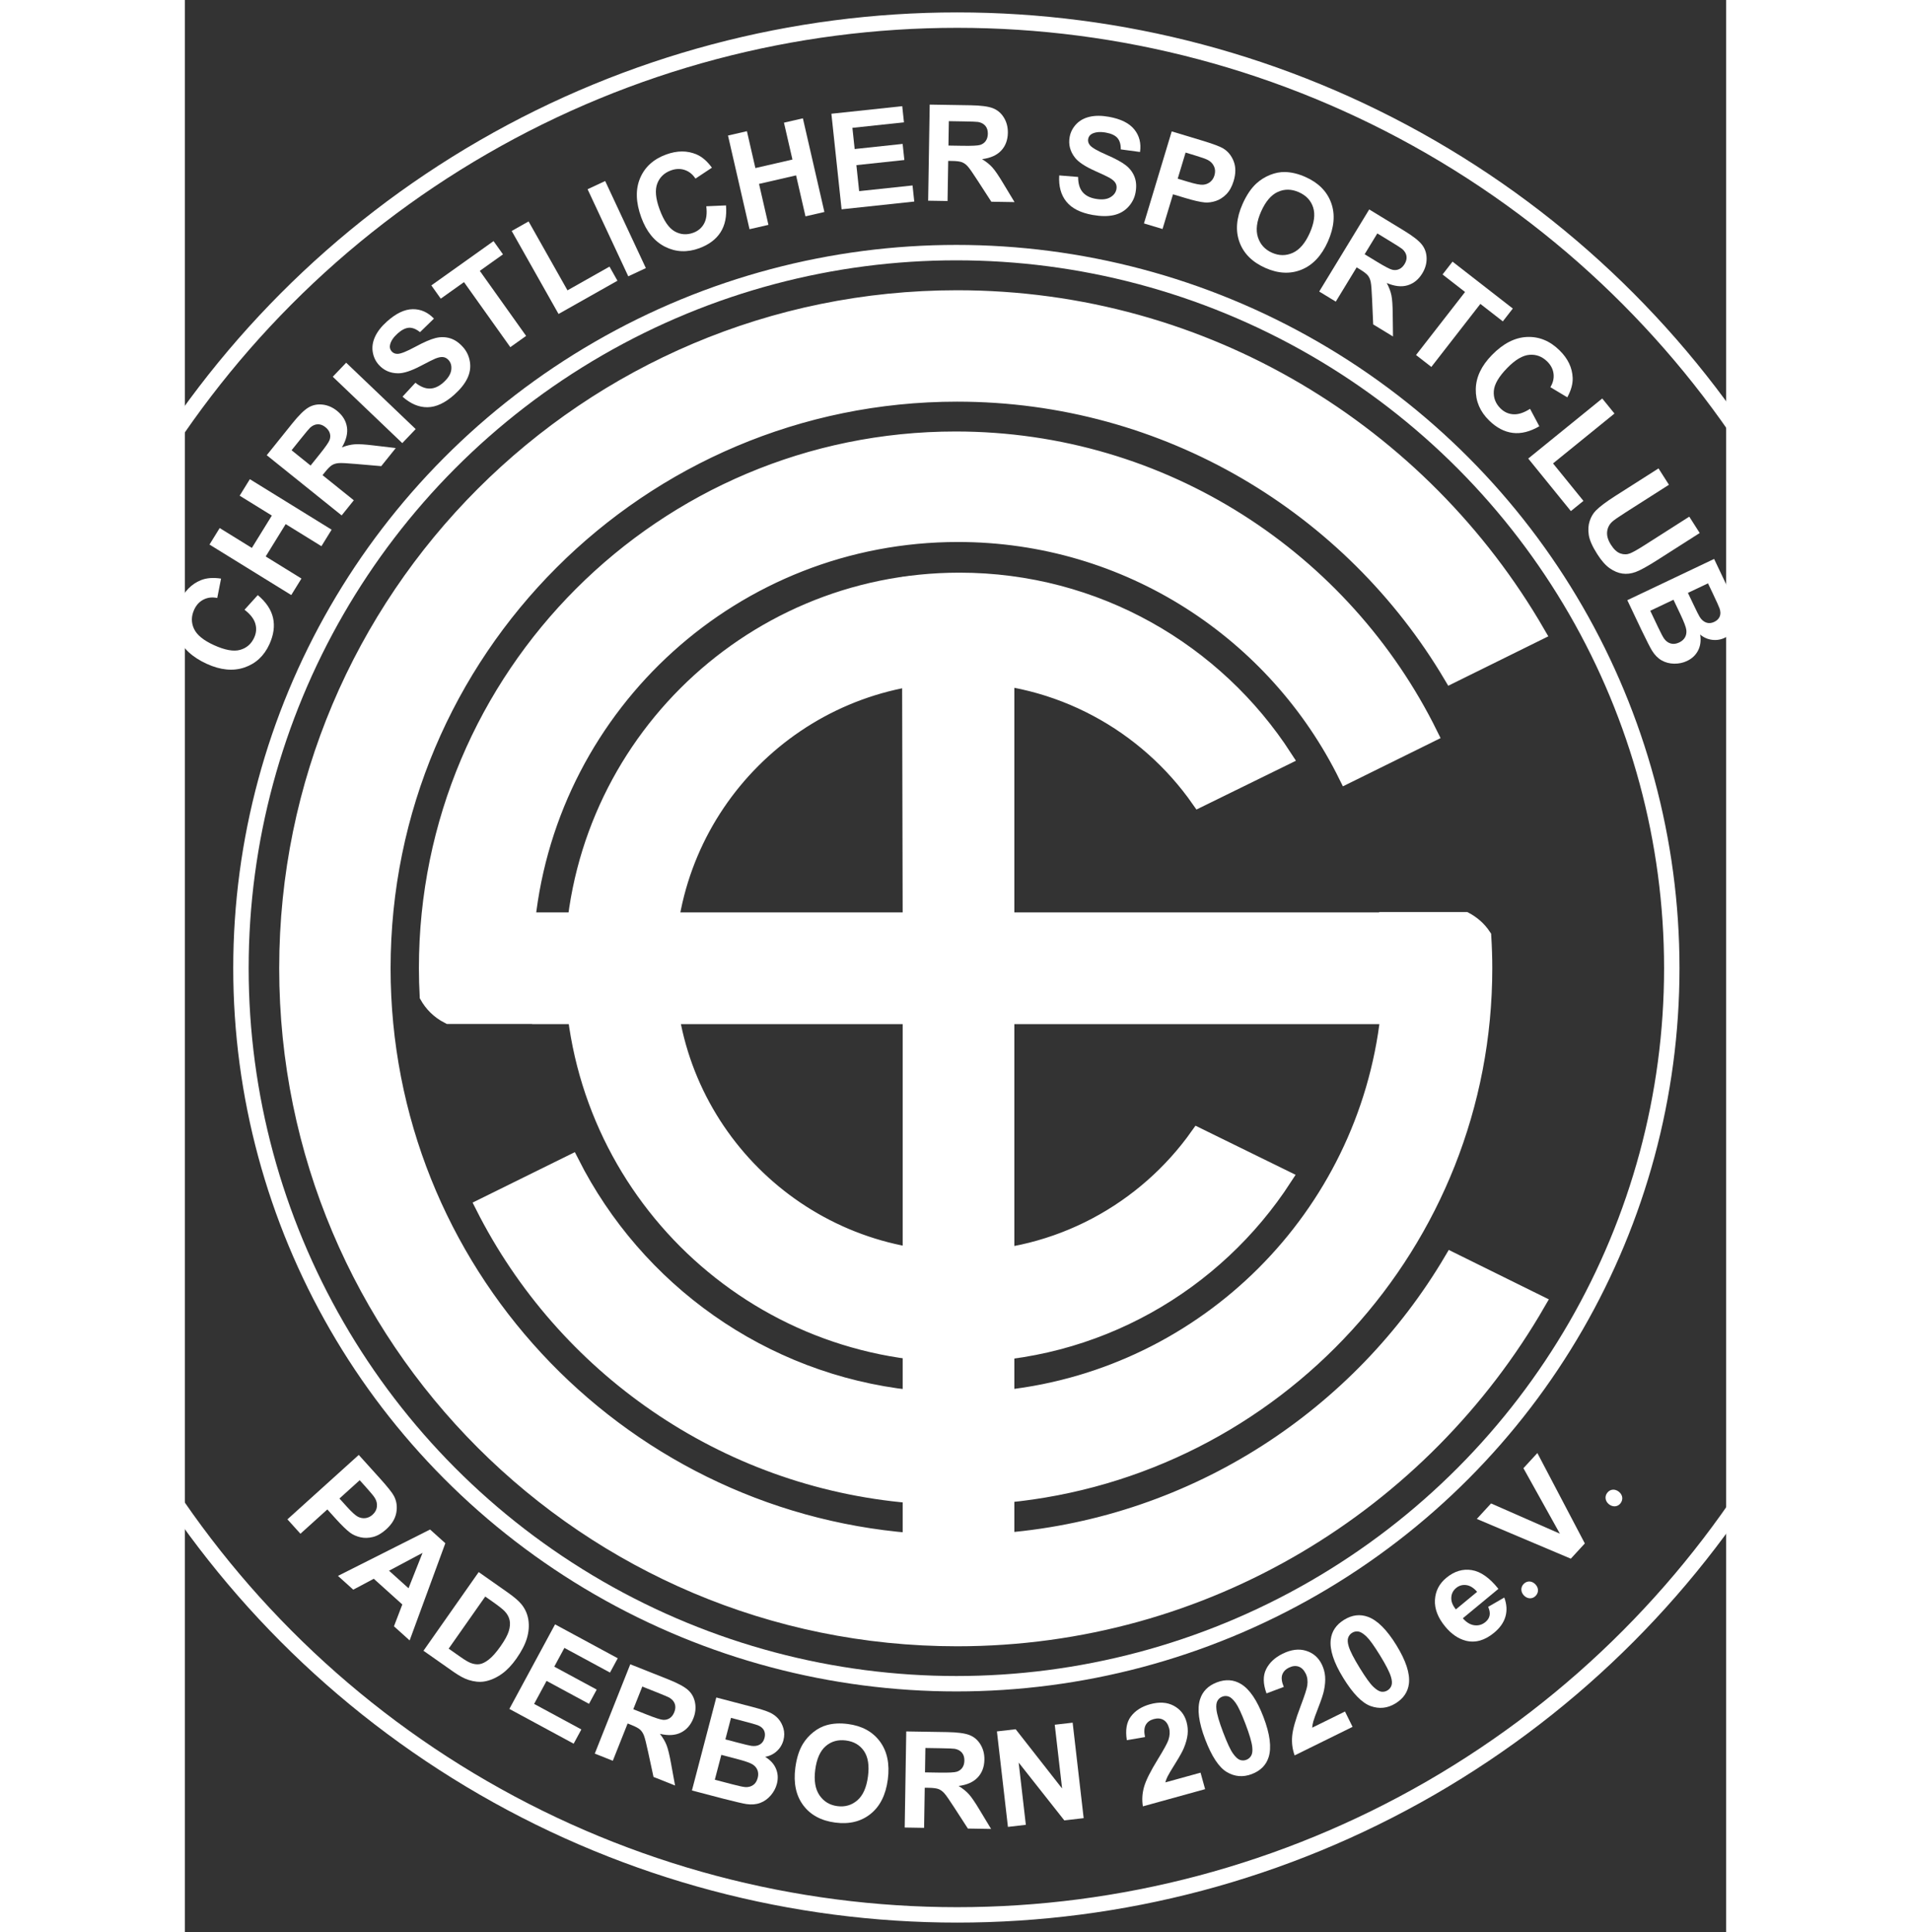 <svg xmlns="http://www.w3.org/2000/svg" xmlns:xlink="http://www.w3.org/1999/xlink" version="1.1" id="Ebene_1" x="0px" y="0px" width="368px" height="372px" viewBox="162 97 300 376" enable-background="new 0 0 566.93 566.93" xml:space="preserve">
<rect x="162" y="97" width="300" height="376" fill="#333333" stroke="none"/>
<style>
:root {
    --primary-color: #ffffff;
    --secondary-color: transparent;
}
circle {
  stroke: #ffffff;
  fill: transparent;
}

path {
  stroke: none;
  fill: #ffffff;
}
path.csc {
    stroke: #ffffff;
}

</style>
<circle fill="#FFFFFF" stroke="#000000" stroke-width="3" stroke-miterlimit="10" cx="312.322" cy="285.28" r="184.365"/>
<circle fill="#FFFFFF" stroke="#000000" stroke-width="3" stroke-miterlimit="10" cx="312.169" cy="285.41" r="139.249"/>
<g>
	<path class="csc" stroke-width="3" stroke-miterlimit="10" d="M237.24,323.211l-17.213,8.494   c15.697,31.141,46.74,53.211,83.194,56.299v-19C274.313,365.845,249.805,348.063,237.24,323.211z"/>
	<path class="csc" stroke-width="3" stroke-miterlimit="10" d="M408.594,342.201c-17.906,30.303-49.709,51.406-86.639,54.565   v-8.856c52.201-5,93.025-48.971,93.025-102.481c0-2.097-0.072-4.177-0.199-6.243c-0.978-1.488-2.254-2.506-3.534-3.197h-15.013   c0.004,0.024,0.008,0.047,0.01,0.072h-74.289v-65.357l-2.344-0.262l-3.384-0.249l-3.222-0.097l-3.547,0.05l-3.379,0.201   l-3.012,0.308l0.153,65.407h-74.513c4.574-42.221,40.33-75.088,83.768-75.088c33.174,0,61.865,19.173,75.611,47.041l16.324-8.057   c-16.793-34.056-51.854-57.488-92.392-57.488c-56.864,0-102.961,46.096-102.961,102.96c0,1.814,0.056,3.616,0.15,5.408   c0.825,1.458,2.12,2.911,4.146,3.931h16.688l0.039,0.027h73.14v74.209v19v8.818c-57.473-4.625-102.673-52.729-102.673-111.394   c0-61.726,50.037-111.764,111.764-111.764c40.929,0,76.711,22.005,96.18,54.826l16.793-8.293   c-22.556-38.982-64.696-65.214-112.973-65.214c-72.043,0-130.445,58.402-130.445,130.445c0,72.044,58.402,130.444,130.445,130.444   c48.346,0,90.546-26.301,113.078-65.376L408.594,342.201z M321.955,294.795h74.246c-4.395,38.93-35.308,69.822-74.246,74.181   V294.795z"/>
    <path class="csc" stroke-width="3" stroke-miterlimit="10" d="M359.198,317.975c-10.296,14.539-27.249,24.031-46.421,24.031    c-31.393,0-56.843-25.45-56.843-56.844c0-31.394,25.45-56.843,56.843-56.843c19.293,0,36.338,9.613,46.613,24.308l16.699-8.188    c-13.417-20.755-36.76-34.495-63.313-34.495c-41.607,0-75.336,33.73-75.336,75.337c0,41.605,33.729,75.336,75.336,75.336    c26.51,0,49.818-13.693,63.246-34.392L359.198,317.975z"/>
</g>
<g>
	<path d="M173.616,215.658l2.579-2.848c1.623,1.359,2.613,2.839,2.972,4.438s0.12,3.312-0.714,5.138   c-1.033,2.259-2.654,3.763-4.861,4.511c-2.209,0.749-4.651,0.511-7.328-0.712c-2.831-1.294-4.695-3.031-5.594-5.209   s-0.803-4.459,0.287-6.841c0.951-2.081,2.339-3.49,4.163-4.228c1.081-0.441,2.391-0.543,3.929-0.308l-0.742,3.771   c-0.974-0.202-1.861-0.101-2.664,0.304s-1.412,1.064-1.83,1.977c-0.576,1.261-0.592,2.491-0.045,3.69   c0.546,1.199,1.832,2.262,3.859,3.188c2.15,0.983,3.859,1.297,5.125,0.94c1.268-0.356,2.184-1.153,2.749-2.391   c0.417-0.913,0.486-1.831,0.206-2.753C175.428,217.402,174.73,216.513,173.616,215.658z"/>
	<path d="M182.711,212.8l-15.915-9.827l1.984-3.213l6.264,3.868l3.888-6.296l-6.264-3.868l1.984-3.213l15.915,9.827l-1.984,3.213   l-6.958-4.297l-3.889,6.297l6.959,4.297L182.711,212.8z"/>
	<path d="M192.521,197.302l-14.58-11.716l4.979-6.196c1.252-1.558,2.293-2.585,3.122-3.081c0.829-0.496,1.749-0.687,2.76-0.573   s1.947,0.517,2.81,1.209c1.094,0.879,1.738,1.927,1.935,3.143c0.196,1.216-0.128,2.539-0.97,3.967   c0.883-0.338,1.713-0.536,2.49-0.593s2.015,0.018,3.713,0.226l4.275,0.505l-2.829,3.521l-4.883-0.421   c-1.741-0.155-2.871-0.212-3.39-0.17c-0.52,0.042-0.959,0.174-1.318,0.397c-0.359,0.224-0.812,0.674-1.355,1.35l-0.479,0.597   l6.086,4.891L192.521,197.302z M186.473,187.596l1.75-2.178c1.135-1.413,1.784-2.342,1.947-2.79s0.179-0.888,0.047-1.321   c-0.132-0.433-0.417-0.826-0.854-1.177c-0.491-0.395-0.991-0.582-1.504-0.563c-0.513,0.02-1,0.236-1.464,0.649   c-0.225,0.212-0.816,0.915-1.775,2.108l-1.846,2.298L186.473,187.596z"/>
	<path d="M204.32,183.231l-13.527-12.917l2.607-2.731l13.528,12.917L204.32,183.231z"/>
	<path d="M204.367,174.194l2.506-2.711c0.984,0.774,1.923,1.152,2.813,1.134s1.764-0.409,2.621-1.173   c0.908-0.809,1.42-1.61,1.539-2.405c0.117-0.794-0.053-1.449-0.511-1.963c-0.294-0.33-0.642-0.525-1.042-0.584   s-0.918,0.041-1.553,0.299c-0.433,0.18-1.366,0.647-2.801,1.402c-1.846,0.972-3.316,1.457-4.413,1.454   c-1.542-0.005-2.806-0.56-3.79-1.665c-0.634-0.711-1.025-1.556-1.174-2.535s0.014-1.968,0.483-2.968s1.242-1.979,2.315-2.935   c1.753-1.562,3.414-2.353,4.985-2.374c1.57-0.021,2.95,0.591,4.138,1.833l-2.71,2.636c-0.761-0.61-1.479-0.895-2.155-0.856   c-0.678,0.039-1.413,0.413-2.207,1.12c-0.818,0.73-1.311,1.47-1.475,2.22c-0.105,0.482,0.002,0.904,0.325,1.266   c0.294,0.331,0.686,0.489,1.175,0.475c0.621-0.019,1.762-0.477,3.422-1.375c1.661-0.898,2.975-1.467,3.939-1.707   c0.967-0.24,1.902-0.225,2.809,0.044s1.752,0.845,2.539,1.728c0.713,0.8,1.158,1.748,1.336,2.842   c0.178,1.095,0.012,2.174-0.498,3.238c-0.511,1.064-1.372,2.137-2.585,3.217c-1.766,1.573-3.485,2.373-5.158,2.4   C207.568,176.277,205.943,175.592,204.367,174.194z"/>
	<path d="M225.348,164.559l-9.014-12.659l-4.521,3.219l-1.836-2.578l12.109-8.621l1.836,2.578l-4.512,3.212l9.014,12.659   L225.348,164.559z"/>
	<path d="M234.736,158.102l-9.119-16.155l3.289-1.856l7.57,13.411l8.178-4.617l1.549,2.745L234.736,158.102z"/>
	<path d="M248.311,150.774l-7.92-16.945l3.422-1.599l7.92,16.945L248.311,150.774z"/>
	<path d="M263.492,137.142l3.838-0.168c0.175,2.11-0.182,3.855-1.066,5.234c-0.886,1.379-2.271,2.414-4.156,3.104   c-2.332,0.854-4.541,0.758-6.626-0.286s-3.634-2.948-4.645-5.712c-1.069-2.924-1.146-5.471-0.228-7.641   c0.917-2.17,2.605-3.705,5.066-4.605c2.148-0.786,4.127-0.79,5.934-0.011c1.073,0.458,2.066,1.318,2.98,2.577l-3.203,2.124   c-0.541-0.834-1.237-1.395-2.09-1.681c-0.852-0.286-1.749-0.256-2.691,0.088c-1.303,0.477-2.188,1.331-2.656,2.562   c-0.469,1.231-0.32,2.894,0.445,4.986c0.813,2.221,1.791,3.656,2.936,4.307c1.143,0.65,2.354,0.741,3.632,0.274   c0.942-0.345,1.644-0.941,2.104-1.789C263.525,139.658,263.668,138.537,263.492,137.142z"/>
	<path d="M271.908,141.605l-4.189-18.229l3.681-0.846l1.649,7.175l7.212-1.658l-1.649-7.175l3.682-0.846l4.189,18.229l-3.682,0.846   l-1.832-7.971l-7.211,1.658l1.831,7.971L271.908,141.605z"/>
	<path d="M289.828,137.733l-1.985-18.599l13.79-1.472l0.336,3.146l-10.035,1.071l0.44,4.123l9.337-0.997l0.335,3.134l-9.337,0.997   l0.539,5.062l10.391-1.109l0.335,3.133L289.828,137.733z"/>
	<path d="M306.676,136.058l0.303-18.703l7.947,0.129c1.999,0.033,3.449,0.224,4.35,0.575s1.615,0.96,2.146,1.828   c0.53,0.868,0.786,1.854,0.769,2.96c-0.022,1.403-0.454,2.556-1.293,3.457c-0.841,0.901-2.083,1.457-3.729,1.668   c0.809,0.49,1.475,1.024,1.996,1.602c0.523,0.579,1.223,1.602,2.102,3.071l2.224,3.686l-4.516-0.073l-2.665-4.114   c-0.945-1.47-1.594-2.397-1.945-2.782c-0.351-0.384-0.725-0.65-1.123-0.796c-0.396-0.147-1.029-0.228-1.896-0.241l-0.766-0.013   l-0.127,7.808L306.676,136.058z M310.627,125.326l2.793,0.045c1.813,0.029,2.944-0.029,3.397-0.174   c0.453-0.146,0.811-0.404,1.071-0.774c0.262-0.37,0.396-0.836,0.406-1.397c0.01-0.629-0.15-1.14-0.479-1.533   s-0.8-0.645-1.411-0.757c-0.305-0.047-1.223-0.083-2.754-0.108l-2.947-0.048L310.627,125.326z"/>
	<path d="M332.188,131.138l3.68,0.298c-0.001,1.253,0.281,2.224,0.845,2.913c0.563,0.689,1.41,1.135,2.54,1.338   c1.197,0.215,2.145,0.124,2.843-0.274c0.697-0.397,1.107-0.935,1.229-1.613c0.078-0.435,0.017-0.829-0.183-1.18   c-0.201-0.351-0.6-0.697-1.195-1.038c-0.408-0.229-1.352-0.675-2.832-1.338c-1.903-0.852-3.192-1.71-3.867-2.574   c-0.947-1.216-1.291-2.553-1.029-4.009c0.168-0.938,0.592-1.767,1.27-2.488c0.679-0.721,1.557-1.205,2.634-1.452   c1.077-0.248,2.323-0.244,3.737,0.01c2.312,0.415,3.959,1.234,4.945,2.457c0.986,1.223,1.356,2.686,1.111,4.387l-3.746-0.504   c0.01-0.975-0.209-1.716-0.657-2.225c-0.448-0.508-1.196-0.856-2.243-1.044c-1.08-0.194-1.965-0.124-2.656,0.21   c-0.445,0.214-0.709,0.56-0.795,1.037c-0.078,0.436,0.039,0.841,0.352,1.217c0.398,0.478,1.463,1.093,3.194,1.844   c1.731,0.752,2.989,1.434,3.774,2.046s1.351,1.357,1.698,2.236c0.348,0.879,0.417,1.901,0.208,3.064   c-0.189,1.055-0.66,1.99-1.412,2.806c-0.751,0.816-1.703,1.352-2.855,1.607c-1.151,0.255-2.527,0.239-4.126-0.048   c-2.327-0.418-4.019-1.277-5.072-2.577C332.524,134.943,332.061,133.241,332.188,131.138z"/>
	<path d="M348.681,140.478l5.403-17.908l5.802,1.75c2.198,0.664,3.604,1.186,4.219,1.566c0.945,0.578,1.628,1.422,2.049,2.53   c0.421,1.109,0.416,2.375-0.015,3.801c-0.331,1.099-0.81,1.963-1.435,2.592s-1.31,1.064-2.054,1.306s-1.453,0.336-2.131,0.283   c-0.915-0.089-2.19-0.381-3.827-0.875l-2.358-0.711l-2.037,6.755L348.681,140.478z M356.785,126.69l-1.533,5.082l1.979,0.597   c1.426,0.43,2.406,0.624,2.943,0.582s1.002-0.222,1.396-0.539s0.67-0.74,0.829-1.269c0.197-0.651,0.168-1.247-0.088-1.786   c-0.254-0.539-0.659-0.95-1.213-1.232c-0.408-0.212-1.263-0.514-2.565-0.907L356.785,126.69z"/>
	<path d="M367.869,136.712c0.773-1.741,1.683-3.087,2.729-4.038c0.775-0.698,1.652-1.244,2.633-1.637   c0.979-0.394,1.943-0.58,2.893-0.558c1.266,0.022,2.594,0.342,3.985,0.96c2.519,1.119,4.188,2.795,5.005,5.029   c0.818,2.234,0.609,4.743-0.626,7.526c-1.226,2.76-2.935,4.586-5.128,5.478c-2.192,0.893-4.544,0.781-7.055-0.334   c-2.542-1.129-4.219-2.802-5.031-5.019C366.463,141.902,366.66,139.433,367.869,136.712z M371.478,138.175   c-0.86,1.936-1.064,3.602-0.614,4.998c0.451,1.396,1.363,2.399,2.74,3.01c1.375,0.611,2.725,0.617,4.047,0.018   c1.322-0.599,2.424-1.89,3.305-3.873c0.87-1.959,1.09-3.611,0.658-4.957c-0.431-1.345-1.357-2.334-2.779-2.966   c-1.424-0.632-2.787-0.653-4.09-0.064C373.439,134.931,372.352,136.208,371.478,138.175z"/>
	<path d="M382.794,153.732l9.731-15.974l6.788,4.135c1.707,1.04,2.86,1.939,3.459,2.697s0.907,1.646,0.925,2.663   c0.018,1.017-0.26,1.998-0.836,2.942c-0.729,1.199-1.686,1.974-2.865,2.326c-1.181,0.352-2.533,0.202-4.06-0.449   c0.45,0.832,0.753,1.629,0.911,2.393c0.157,0.763,0.242,2,0.256,3.712l0.053,4.304l-3.857-2.35l-0.215-4.896   c-0.071-1.747-0.161-2.875-0.27-3.384c-0.108-0.509-0.297-0.928-0.564-1.255c-0.27-0.328-0.773-0.717-1.515-1.169l-0.653-0.398   l-4.063,6.668L382.794,153.732z M391.635,146.479l2.387,1.454c1.547,0.942,2.553,1.466,3.018,1.569   c0.465,0.104,0.903,0.063,1.316-0.125c0.412-0.187,0.765-0.52,1.057-1c0.328-0.538,0.448-1.059,0.363-1.564   c-0.086-0.505-0.363-0.961-0.834-1.367c-0.238-0.195-1.013-0.691-2.32-1.488l-2.517-1.534L391.635,146.479z"/>
	<path d="M401.637,166.088l9.543-12.266l-4.381-3.408l1.943-2.498l11.731,9.127l-1.942,2.498l-4.371-3.4l-9.543,12.266   L401.637,166.088z"/>
	<path d="M423.832,176.561l1.804,3.392c-1.829,1.065-3.558,1.495-5.185,1.289c-1.625-0.206-3.156-1.011-4.59-2.416   c-1.773-1.738-2.639-3.773-2.593-6.104c0.045-2.332,1.098-4.548,3.157-6.65c2.179-2.224,4.445-3.389,6.799-3.494   c2.354-0.105,4.467,0.758,6.338,2.592c1.635,1.602,2.488,3.385,2.563,5.352c0.049,1.166-0.3,2.433-1.043,3.8l-3.296-1.978   c0.521-0.848,0.727-1.717,0.618-2.609s-0.521-1.689-1.238-2.392c-0.99-0.971-2.142-1.402-3.455-1.295   c-1.313,0.106-2.75,0.956-4.309,2.548c-1.655,1.689-2.53,3.189-2.625,4.502c-0.095,1.312,0.344,2.444,1.316,3.397   c0.717,0.702,1.557,1.079,2.52,1.129S422.648,177.319,423.832,176.561z"/>
	<path d="M423.477,186.236l14.404-11.69l2.38,2.932l-11.958,9.705l5.918,7.292l-2.447,1.986L423.477,186.236z"/>
	<path d="M448.834,188.154l2.03,3.184l-8.542,5.447c-1.355,0.864-2.209,1.464-2.561,1.799c-0.559,0.547-0.869,1.203-0.934,1.965   c-0.063,0.762,0.188,1.587,0.756,2.477c0.576,0.903,1.195,1.467,1.857,1.69c0.661,0.224,1.291,0.21,1.889-0.04   c0.598-0.25,1.52-0.772,2.768-1.568l8.725-5.563l2.031,3.184l-8.284,5.282c-1.894,1.208-3.286,1.974-4.177,2.301   c-0.893,0.326-1.754,0.43-2.587,0.31s-1.656-0.465-2.47-1.036c-0.813-0.571-1.617-1.48-2.412-2.729   c-0.961-1.506-1.516-2.759-1.664-3.759c-0.148-1-0.088-1.903,0.18-2.709s0.66-1.476,1.179-2.008   c0.771-0.784,2.038-1.739,3.803-2.864L448.834,188.154z"/>
	<path d="M459.657,205.773l3.208,6.753c0.635,1.337,1.053,2.36,1.254,3.07c0.201,0.71,0.248,1.408,0.141,2.095   s-0.373,1.342-0.796,1.967c-0.423,0.625-1.001,1.111-1.729,1.458c-0.792,0.376-1.619,0.507-2.482,0.395s-1.634-0.456-2.311-1.028   c0.189,1.172,0.055,2.206-0.405,3.102c-0.46,0.896-1.177,1.577-2.153,2.04c-0.768,0.365-1.6,0.541-2.496,0.529   c-0.896-0.012-1.707-0.225-2.436-0.637c-0.728-0.413-1.357-1.048-1.887-1.907c-0.332-0.54-1.021-1.893-2.07-4.06l-2.732-5.751   L459.657,205.773z M451.747,213.712l-4.518,2.146l1.5,3.158c0.584,1.229,0.989,1.993,1.216,2.291   c0.332,0.463,0.754,0.769,1.262,0.918c0.509,0.149,1.063,0.082,1.662-0.203c0.508-0.241,0.879-0.568,1.115-0.982   c0.236-0.414,0.326-0.891,0.266-1.433c-0.059-0.542-0.457-1.588-1.194-3.14L451.747,213.712z M458.466,210.52l-3.907,1.856   l1.063,2.236c0.631,1.329,1.043,2.146,1.234,2.45c0.347,0.551,0.767,0.915,1.26,1.09c0.492,0.175,1.012,0.134,1.558-0.125   c0.522-0.248,0.878-0.594,1.068-1.037c0.189-0.443,0.185-0.966-0.017-1.567c-0.123-0.356-0.565-1.337-1.328-2.943L458.466,210.52z"/>
</g>
<g>
	<path d="M181.967,392.669l13.883-12.536l4.062,4.498c1.539,1.705,2.474,2.879,2.802,3.521c0.51,0.984,0.658,2.059,0.445,3.226   s-0.872,2.249-1.977,3.247c-0.853,0.77-1.709,1.262-2.568,1.477c-0.861,0.215-1.672,0.234-2.434,0.057s-1.419-0.464-1.971-0.859   c-0.736-0.55-1.678-1.459-2.824-2.729l-1.65-1.827l-5.236,4.729L181.967,392.669z M196.032,385.057l-3.939,3.558l1.386,1.534   c0.997,1.104,1.736,1.777,2.219,2.02c0.48,0.24,0.972,0.328,1.473,0.26c0.5-0.068,0.955-0.287,1.365-0.658   c0.506-0.455,0.788-0.98,0.848-1.573c0.061-0.593-0.072-1.153-0.401-1.683c-0.239-0.392-0.814-1.092-1.727-2.103L196.032,385.057z"/>
	<path d="M205.754,416.232l-3.053-2.748l1.628-4.25l-5.558-5.002l-3.99,2.125l-2.977-2.681l17.928-9.028l2.969,2.672   L205.754,416.232z M205.537,406.08l2.727-6.883l-6.521,3.469L205.537,406.08z"/>
	<path d="M219.195,402.934l5.649,3.967c1.274,0.895,2.177,1.674,2.708,2.338c0.713,0.895,1.152,1.904,1.318,3.029   s0.072,2.294-0.279,3.507c-0.354,1.212-1.033,2.536-2.039,3.97c-0.885,1.26-1.805,2.236-2.758,2.928   c-1.165,0.846-2.345,1.363-3.539,1.554c-0.902,0.146-1.912,0.045-3.029-0.304c-0.834-0.263-1.821-0.795-2.963-1.597l-5.816-4.084   L219.195,402.934z M220.469,407.693l-7.119,10.139l2.307,1.621c0.863,0.605,1.521,0.994,1.973,1.166   c0.589,0.227,1.154,0.307,1.695,0.239c0.54-0.067,1.156-0.37,1.846-0.909c0.69-0.539,1.451-1.4,2.282-2.584   s1.364-2.165,1.601-2.945s0.291-1.48,0.164-2.099c-0.127-0.619-0.436-1.194-0.925-1.726c-0.363-0.4-1.175-1.043-2.435-1.928   L220.469,407.693z"/>
	<path d="M225.164,429.563l8.895-16.454l12.2,6.595l-1.505,2.784l-8.878-4.8l-1.972,3.647l8.261,4.466l-1.499,2.772l-8.261-4.465   l-2.421,4.479l9.193,4.969l-1.499,2.771L225.164,429.563z"/>
	<path d="M241.789,438.258l6.909-17.383l7.387,2.936c1.857,0.738,3.146,1.432,3.862,2.078c0.719,0.646,1.172,1.47,1.36,2.469   c0.188,1,0.079,2.014-0.33,3.041c-0.519,1.305-1.329,2.229-2.435,2.773c-1.104,0.545-2.463,0.625-4.076,0.24   c0.582,0.744,1.016,1.479,1.299,2.205c0.284,0.727,0.576,1.932,0.877,3.616l0.774,4.235l-4.197-1.669l-1.034-4.79   c-0.363-1.711-0.643-2.807-0.834-3.291c-0.192-0.483-0.448-0.865-0.768-1.143c-0.32-0.278-0.883-0.577-1.689-0.898l-0.711-0.282   l-2.885,7.257L241.789,438.258z M249.286,429.621l2.597,1.032c1.684,0.669,2.764,1.016,3.238,1.04   c0.477,0.023,0.901-0.09,1.277-0.344c0.375-0.254,0.666-0.642,0.873-1.163c0.232-0.585,0.264-1.12,0.096-1.603   c-0.17-0.484-0.52-0.887-1.052-1.208c-0.269-0.152-1.114-0.512-2.538-1.077l-2.738-1.088L249.286,429.621z"/>
	<path d="M265.439,427.338l7.233,1.894c1.432,0.375,2.483,0.714,3.156,1.018c0.672,0.304,1.236,0.718,1.692,1.241   c0.457,0.524,0.787,1.149,0.993,1.876c0.205,0.727,0.206,1.48,0.001,2.263c-0.223,0.848-0.654,1.564-1.296,2.152   c-0.642,0.589-1.4,0.957-2.274,1.106c1.018,0.609,1.723,1.379,2.112,2.308c0.39,0.928,0.448,1.915,0.175,2.96   c-0.216,0.823-0.617,1.573-1.203,2.251s-1.271,1.162-2.055,1.453c-0.785,0.291-1.676,0.363-2.676,0.216   c-0.626-0.093-2.105-0.437-4.438-1.03l-6.16-1.613L265.439,427.338z M266.42,438.502l-1.267,4.838l3.382,0.886   c1.316,0.345,2.162,0.526,2.535,0.546c0.568,0.043,1.074-0.082,1.516-0.375s0.746-0.762,0.914-1.402   c0.143-0.543,0.132-1.039-0.032-1.486c-0.165-0.447-0.473-0.822-0.925-1.126c-0.453-0.304-1.511-0.673-3.173-1.107L266.42,438.502z    M268.305,431.306l-1.096,4.185l2.395,0.627c1.424,0.373,2.313,0.584,2.67,0.633c0.645,0.09,1.193,0.003,1.645-0.262   c0.451-0.264,0.754-0.688,0.907-1.272c0.146-0.56,0.111-1.054-0.106-1.485c-0.217-0.43-0.619-0.762-1.209-0.996   c-0.352-0.136-1.387-0.429-3.107-0.879L268.305,431.306z"/>
	<path d="M280.822,441.032c0.246-1.89,0.735-3.438,1.468-4.647c0.544-0.889,1.231-1.662,2.058-2.317   c0.828-0.655,1.699-1.108,2.615-1.357c1.22-0.339,2.584-0.409,4.094-0.213c2.733,0.356,4.81,1.489,6.229,3.397   c1.42,1.91,1.934,4.374,1.54,7.394c-0.391,2.995-1.51,5.231-3.358,6.71c-1.848,1.479-4.135,2.041-6.859,1.686   c-2.758-0.359-4.841-1.486-6.25-3.381C280.949,446.408,280.438,443.984,280.822,441.032z M284.697,441.408   c-0.273,2.101,0.004,3.756,0.833,4.966s1.989,1.913,3.482,2.107s2.788-0.184,3.886-1.134c1.098-0.951,1.786-2.502,2.066-4.652   c0.277-2.126,0.018-3.771-0.777-4.939c-0.797-1.168-1.966-1.852-3.51-2.053c-1.543-0.201-2.856,0.166-3.939,1.102   C285.656,437.74,284.976,439.274,284.697,441.408z"/>
	<path d="M302.111,452.643l0.303-18.702l7.948,0.129c1.999,0.032,3.448,0.224,4.349,0.575c0.9,0.35,1.615,0.959,2.146,1.827   c0.529,0.868,0.786,1.854,0.768,2.96c-0.021,1.404-0.453,2.556-1.293,3.457c-0.84,0.9-2.082,1.457-3.729,1.668   c0.81,0.49,1.475,1.023,1.997,1.602c0.522,0.579,1.223,1.603,2.101,3.072l2.225,3.686l-4.516-0.074l-2.665-4.113   c-0.946-1.471-1.595-2.397-1.945-2.781c-0.351-0.385-0.726-0.65-1.122-0.797c-0.398-0.146-1.031-0.228-1.898-0.241l-0.766-0.013   l-0.126,7.808L302.111,452.643z M306.063,441.912l2.794,0.045c1.812,0.029,2.944-0.029,3.397-0.175s0.811-0.403,1.071-0.774   c0.261-0.369,0.396-0.836,0.405-1.396c0.01-0.629-0.149-1.141-0.479-1.533c-0.33-0.393-0.801-0.645-1.411-0.756   c-0.306-0.048-1.224-0.084-2.755-0.109l-2.946-0.047L306.063,441.912z"/>
	<path d="M322.205,452.52l-2.143-18.582l3.65-0.421l9.036,11.532l-1.431-12.409l3.485-0.402l2.143,18.581l-3.765,0.436L324.293,440   l1.398,12.117L322.205,452.52z"/>
	<path d="M359.697,441.966l0.887,3.21l-12.113,3.347c-0.205-1.249-0.129-2.509,0.228-3.776c0.355-1.268,1.253-3.066,2.692-5.396   c1.156-1.881,1.84-3.129,2.05-3.742c0.278-0.846,0.321-1.615,0.129-2.313c-0.213-0.771-0.584-1.307-1.112-1.605   c-0.528-0.3-1.157-0.35-1.887-0.147c-0.723,0.199-1.236,0.575-1.542,1.128c-0.307,0.552-0.353,1.342-0.14,2.367l-3.539,0.607   c-0.32-1.959-0.055-3.502,0.799-4.629s2.093-1.914,3.716-2.363c1.779-0.491,3.31-0.398,4.591,0.281   c1.282,0.678,2.12,1.73,2.514,3.156c0.225,0.813,0.293,1.625,0.205,2.439c-0.089,0.814-0.338,1.711-0.747,2.688   c-0.271,0.649-0.813,1.624-1.628,2.926s-1.321,2.156-1.521,2.564c-0.201,0.408-0.348,0.793-0.442,1.154L359.697,441.966z"/>
	<path d="M362.877,424.393c1.693-0.645,3.246-0.543,4.66,0.302c1.682,0.998,3.152,3.155,4.415,6.47   c1.259,3.307,1.591,5.902,0.997,7.784c-0.492,1.553-1.585,2.651-3.278,3.296c-1.701,0.647-3.321,0.516-4.86-0.396   c-1.539-0.91-2.947-3.043-4.225-6.398c-1.252-3.291-1.582-5.878-0.988-7.761C360.09,426.137,361.184,425.037,362.877,424.393z    M363.934,427.172c-0.405,0.154-0.718,0.421-0.938,0.801c-0.219,0.379-0.289,0.936-0.211,1.67c0.1,0.955,0.54,2.457,1.32,4.508   c0.781,2.051,1.42,3.421,1.92,4.109c0.498,0.688,0.953,1.1,1.363,1.234c0.411,0.136,0.819,0.125,1.225-0.029   c0.406-0.154,0.719-0.42,0.938-0.8c0.22-0.38,0.29-0.937,0.211-1.671c-0.097-0.946-0.535-2.445-1.315-4.496   s-1.421-3.42-1.919-4.109c-0.499-0.688-0.955-1.102-1.367-1.24S364.34,427.018,363.934,427.172z"/>
	<path d="M387.812,430.066l1.472,2.988l-11.273,5.554c-0.435-1.189-0.596-2.44-0.483-3.752s0.657-3.247,1.635-5.805   c0.784-2.065,1.222-3.419,1.313-4.061c0.115-0.882,0.014-1.647-0.307-2.296c-0.354-0.717-0.817-1.174-1.393-1.369   c-0.574-0.195-1.202-0.126-1.881,0.209c-0.672,0.33-1.106,0.796-1.304,1.396c-0.198,0.6-0.096,1.383,0.306,2.352l-3.362,1.259   c-0.682-1.864-0.708-3.43-0.081-4.696c0.627-1.268,1.697-2.272,3.207-3.018c1.656-0.814,3.177-1.01,4.563-0.583   c1.387,0.427,2.406,1.304,3.061,2.632c0.372,0.755,0.591,1.541,0.656,2.357c0.066,0.816-0.011,1.742-0.23,2.779   c-0.145,0.688-0.494,1.748-1.051,3.178c-0.557,1.432-0.895,2.367-1.016,2.805c-0.12,0.439-0.193,0.845-0.218,1.217L387.812,430.066   z"/>
	<path d="M387.643,412.215c1.543-0.948,3.088-1.139,4.635-0.572c1.838,0.667,3.687,2.512,5.545,5.533   c1.854,3.014,2.663,5.501,2.431,7.461c-0.194,1.617-1.063,2.9-2.606,3.85c-1.551,0.953-3.166,1.126-4.849,0.518   s-3.464-2.441-5.343-5.499c-1.846-3-2.65-5.479-2.418-7.44C385.23,414.447,386.1,413.164,387.643,412.215z M389.199,414.748   c-0.369,0.227-0.627,0.548-0.771,0.961c-0.145,0.414-0.11,0.975,0.105,1.682c0.275,0.918,0.987,2.313,2.137,4.182   s2.033,3.096,2.652,3.68c0.617,0.584,1.141,0.902,1.57,0.959c0.429,0.056,0.828-0.029,1.197-0.258   c0.369-0.227,0.627-0.547,0.771-0.961c0.146-0.414,0.11-0.974-0.104-1.681c-0.271-0.911-0.981-2.302-2.13-4.171   c-1.15-1.87-2.034-3.096-2.652-3.68c-0.619-0.584-1.143-0.904-1.574-0.965C389.97,414.438,389.569,414.521,389.199,414.748z"/>
	<path d="M415.681,409.697l3.136-1.814c0.48,1.303,0.557,2.533,0.229,3.692s-1.064,2.213-2.212,3.161   c-1.815,1.502-3.65,2.02-5.503,1.555c-1.474-0.382-2.81-1.297-4.009-2.746c-1.43-1.73-2.099-3.459-2.004-5.188   c0.094-1.729,0.832-3.164,2.216-4.308c1.554-1.284,3.204-1.785,4.95-1.502s3.475,1.5,5.187,3.649l-6.923,5.725   c0.697,0.803,1.447,1.256,2.25,1.359s1.522-0.107,2.158-0.634c0.433-0.358,0.699-0.776,0.799-1.257   C416.055,410.911,415.963,410.347,415.681,409.697z M413.529,406.775c-0.682-0.784-1.391-1.221-2.128-1.313   c-0.737-0.091-1.388,0.097-1.952,0.563c-0.604,0.499-0.92,1.131-0.949,1.895c-0.031,0.765,0.27,1.521,0.898,2.27L413.529,406.775z"/>
	<path d="M422.621,407.466c-0.645-0.686-0.65-1.647,0.016-2.274c0.666-0.625,1.589-0.561,2.251,0.145   c0.644,0.686,0.671,1.629-0.034,2.291C424.206,408.236,423.266,408.151,422.621,407.466z"/>
	<path d="M431.765,400.326l-18.296-7.736l2.771-3.015l13.396,5.883l-7.094-12.74l2.712-2.95l9.238,17.59L431.765,400.326z"/>
	<path d="M439.186,389.736c-0.736-0.585-0.885-1.535-0.316-2.252s1.49-0.786,2.248-0.186c0.738,0.585,0.9,1.515,0.301,2.272   C440.865,390.268,439.923,390.32,439.186,389.736z"/>
</g>
</svg>
